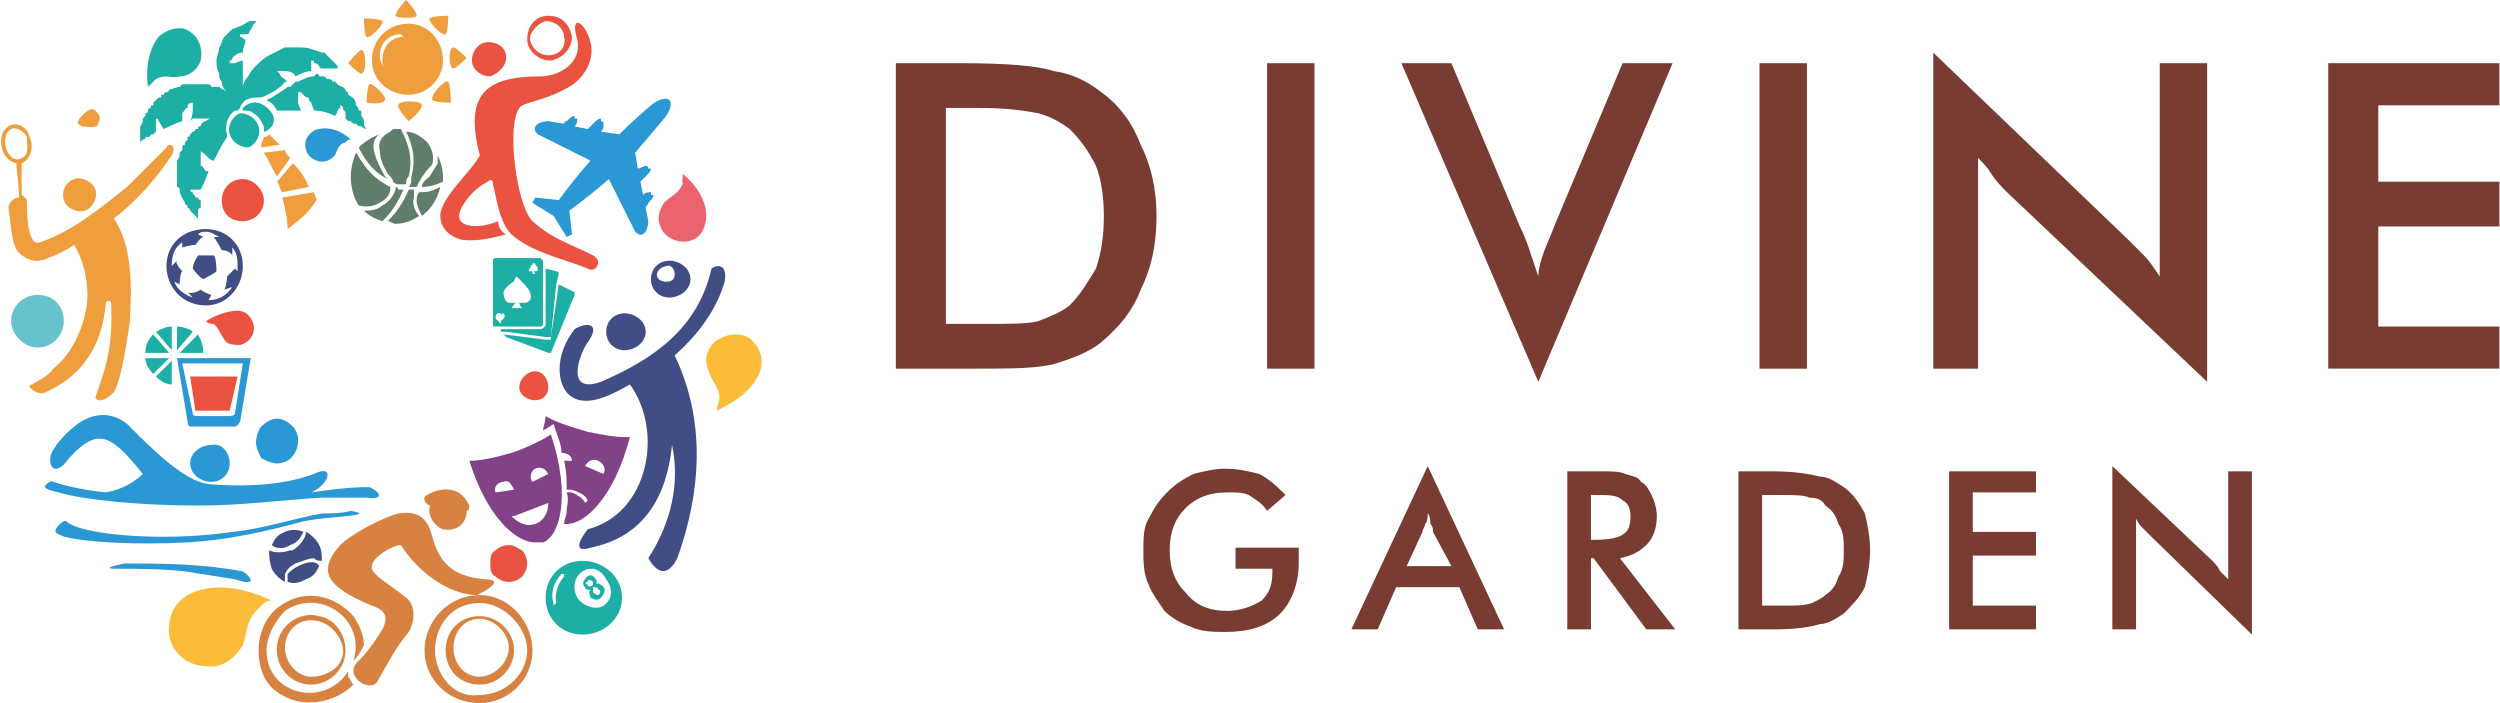 <?xml version="1.0" encoding="UTF-8"?>
<!DOCTYPE svg PUBLIC "-//W3C//DTD SVG 1.1//EN" "http://www.w3.org/Graphics/SVG/1.1/DTD/svg11.dtd">
<!-- Creator: CorelDRAW X8 -->
<svg xmlns="http://www.w3.org/2000/svg" xml:space="preserve" width="953px" height="268px" version="1.1" style="shape-rendering:geometricPrecision; text-rendering:geometricPrecision; image-rendering:optimizeQuality; fill-rule:evenodd; clip-rule:evenodd"
viewBox="0 0 949 267"
 xmlns:xlink="http://www.w3.org/1999/xlink">
 <defs>
  <style type="text/css">
   <![CDATA[
    .fil14 {fill:#FBBC3A}
    .fil15 {fill:#EB636D}
    .fil0 {fill:#EA5340}
    .fil8 {fill:#EE9E3D}
    .fil2 {fill:#D88241}
    .fil13 {fill:#1DAEA5}
    .fil1 {fill:#2A98D4}
    .fil3 {fill:#404E85}
    .fil7 {fill:#EA5340;fill-rule:nonzero}
    .fil4 {fill:#EE9E3D;fill-rule:nonzero}
    .fil16 {fill:#793C33;fill-rule:nonzero}
    .fil9 {fill:#66C3CD;fill-rule:nonzero}
    .fil10 {fill:#824288;fill-rule:nonzero}
    .fil12 {fill:#607E69;fill-rule:nonzero}
    .fil5 {fill:#1DAEA5;fill-rule:nonzero}
    .fil6 {fill:#2A98D4;fill-rule:nonzero}
    .fil11 {fill:#404E85;fill-rule:nonzero}
   ]]>
  </style>
 </defs>
 <g id="Layer_x0020_1">
  <g id="DG_x0020_logo.cdr">
   <g>
    <path class="fil0" d="M185 16c-3,0 -6,3 -6,7 0,3 3,6 7,6 3,-1 6,-4 6,-7 0,-4 -3,-6 -7,-6zm22 -8l0 0c-3,1 -6,4 -6,7 1,4 4,6 7,6 4,0 7,-3 6,-7 0,-3 -3,-6 -7,-6zm1 -2l0 0c5,0 8,3 9,8 0,4 -3,8 -8,9 -5,0 -9,-4 -9,-8 0,-5 3,-9 8,-9zm-26 53l0 0c-3,6 -15,16 -15,23 0,5 4,8 8,9 6,1 13,-1 17,-2 -2,-1 -3,-3 -3,-5 -7,3 -18,3 -14,-5 2,-4 6,-8 10,-10 1,-1 2,-1 2,1 1,3 2,14 7,19 8,7 19,9 29,13 3,2 6,-3 2,-5 -10,-5 -15,-6 -23,-13 -6,-6 -10,-36 -5,-43 1,-2 10,-3 17,-7 7,-3 12,-11 10,-18 -2,-8 -8,-11 -5,-1 2,9 -7,14 -14,14 -21,0 -29,7 -23,30z"/>
    <path class="fil1" d="M80 169c4,-1 7,3 7,7 0,4 -3,7 -7,7 -4,0 -8,-3 -8,-7 0,-4 4,-7 8,-7zm-55 29l0 0c-1,-1 -5,3 -4,4 -1,0 3,2 4,2 8,2 27,3 46,2 16,-1 29,-4 44,-8 9,-2 29,-2 18,-4 -3,1 -8,1 -11,1 -11,2 -23,6 -34,7 -27,4 -58,1 -63,-4zm-5 -15l0 0c-1,-1 -4,2 -3,2 0,1 5,2 5,2 10,3 32,5 53,5 17,0 30,-2 47,-3 5,0 11,0 17,0 8,1 4,-3 1,-4 -8,0 -15,1 -22,2 7,-3 9,-11 1,-7 -11,4 -24,5 -38,4 -8,0 -17,-7 -31,-21 -6,-7 -15,-7 -22,-1 -4,3 -8,8 -9,11 -1,6 3,7 7,1 11,-12 16,-9 28,6 -3,3 -8,6 -14,7 -10,-1 -17,-3 -20,-4zm24 33l0 0c8,0 17,0 26,1 6,1 13,2 19,3 9,3 6,-1 3,-3 -16,-3 -31,-3 -45,-3 -5,1 -8,2 -3,2z"/>
    <path class="fil2" d="M182 235c5,0 11,5 11,11 0,6 -6,11 -11,11 -6,0 -10,-5 -10,-11 0,-6 4,-11 10,-11zm0 -1l0 0c-8,0 -13,6 -13,13 0,7 5,13 13,13 7,0 13,-6 13,-13 0,-7 -6,-13 -13,-13zm0 -8l0 0c-12,0 -21,10 -21,21 0,11 9,20 21,20 11,0 20,-9 20,-20 0,-11 -9,-21 -20,-21zm-47 26l0 0c4,-4 7,-8 10,-13 2,-4 2,-7 -4,-9 -17,-7 -21,-13 -12,-23 4,-4 15,-10 22,-12 7,-1 11,1 13,9 3,11 9,15 20,16 5,0 5,2 -3,6 -10,0 -22,-8 -29,-19 -3,0 -12,5 -11,9 1,3 7,6 13,11 3,2 4,8 1,13 -5,6 -8,12 -12,19 -3,4 -12,-2 -8,-7zm-14 -16l0 0c4,1 8,5 9,10 1,7 -6,11 -12,11 -5,0 -10,-5 -10,-11 0,-7 6,-12 13,-10zm13 -2l0 0c-7,-8 -18,-10 -26,-5 -6,3 -10,10 -10,18 0,8 3,14 9,17 8,5 20,3 27,-4 -1,-1 -1,-2 -2,-3 0,-1 0,-1 0,-2 -9,14 -31,9 -31,-8 0,-5 3,-11 7,-15 13,-9 31,3 26,19 2,-2 3,-4 4,-6 0,-4 -2,-8 -4,-11zm-13 0l0 0c-7,-2 -15,3 -16,11 -1,8 5,15 13,15 7,0 13,-6 13,-13 0,-6 -4,-12 -10,-13zm56 -40l0 0c0,5 -4,8 -9,7 -3,-1 -6,-5 -5,-9 -2,-1 -3,-3 -1,-4 3,-2 12,-5 16,4 0,1 0,2 -1,2zm5 35l0 0c-11,0 -17,9 -17,18 0,9 7,18 16,17 12,0 19,-9 19,-17 0,-9 -9,-18 -18,-18z"/>
    <path class="fil3" d="M237 119c4,0 8,3 8,7 0,4 -4,7 -8,7 -4,0 -7,-3 -7,-7 0,-4 3,-7 7,-7zm16 -18l0 0c3,-1 5,6 0,6 -5,0 -5,-5 0,-6zm1 -2l0 0c-4,0 -7,3 -7,7 0,4 3,7 7,7 4,0 8,-3 8,-7 0,-4 -4,-7 -8,-7zm-15 47l0 0c13,18 7,49 -16,55 -4,5 -5,9 1,7 20,-4 29,-19 31,-39 3,14 0,29 -9,43 4,7 8,6 11,0 9,-25 11,-52 -1,-77 10,-9 16,-18 19,-28 1,-6 -2,-7 -5,-5 -5,22 -21,34 -42,43 -14,5 -8,-11 -5,-15 5,-7 0,-8 -5,-5 -7,9 -7,19 -3,24 6,7 17,1 24,-3z"/>
    <path class="fil4" d="M110 60l-5 7c-2,-3 -3,-6 -5,-9l8 -1c0,1 1,2 2,3z"/>
    <path class="fil4" d="M117 71l-10 2c-1,-1 -1,-3 -2,-4l6 -7c3,3 5,6 6,9z"/>
    <path class="fil4" d="M109 87c0,-4 -1,-8 -2,-12l12 -2c0,1 1,2 1,3 -4,6 -6,7 -11,11z"/>
    <path class="fil4" d="M100 52c1,0 1,0 2,-1 1,1 3,3 4,4l-7 1c0,-1 0,-1 0,-1 0,-1 1,-2 1,-3z"/>
    <path class="fil5" d="M113 42c-2,0 -5,0 -8,0 -1,-2 -2,-3 -4,-4l0 0 2 -1 0 0c3,-2 5,-3 6,-4 0,0 0,0 1,0 0,0 0,0 0,0l2 -2 0 0 1 0c2,-1 4,-2 6,-2l1 -1c0,0 1,0 1,1 0,0 1,0 1,0 0,0 1,0 1,0 0,0 1,1 1,1 1,0 2,0 2,1 0,0 1,0 1,0 0,0 0,0 1,1 0,0 1,1 2,1 1,1 1,1 1,1 0,1 1,1 1,1 0,0 0,0 0,1 2,1 3,2 3,4 1,1 1,1 1,2 1,0 1,0 1,1 0,0 0,0 0,1 1,1 1,2 1,3 0,1 1,2 1,2 0,0 -1,0 -2,-1 -1,0 -1,0 -2,-1 0,0 0,0 -1,0 0,0 -1,-1 -1,-1 -1,0 -1,0 -2,-1 0,0 0,0 0,-1 0,0 0,-1 0,-1 0,-1 -1,-1 -1,-2 0,-1 -1,-1 -1,-1 0,0 0,0 0,1 -1,0 -1,2 -2,3 -2,-1 -5,-2 -8,-2 0,0 0,0 0,0 0,-1 -1,-2 -1,-3 -1,-1 -1,-1 -1,-2 -1,0 -1,0 -2,-1 0,0 -1,-1 -1,-1 -1,0 -1,0 -1,0 0,0 0,0 0,0 0,0 0,0 0,2 0,1 0,1 0,2 0,1 1,2 1,3 0,0 0,0 -1,0z"/>
    <path class="fil5" d="M87 51c-1,-3 1,-7 4,-8 3,0 6,2 7,5 1,3 -1,7 -4,8 -3,0 -6,-2 -7,-5z"/>
    <path class="fil5" d="M100 40c3,2 5,5 3,8 -1,1 -2,2 -3,2 0,-1 0,-2 0,-2 -1,-2 -2,-4 -4,-5 -1,-1 -2,-1 -4,-1 0,0 0,0 0,-1 2,-2 5,-3 8,-1z"/>
    <path class="fil5" d="M53 52c0,0 0,-1 0,-1 0,-1 0,-1 0,-2 0,0 0,-1 0,-1 1,-1 1,-2 1,-2 0,-1 0,-1 0,-1 1,-1 1,-1 1,-1 0,-1 0,-1 0,-1 1,0 1,-1 1,-1 0,0 0,0 0,0 0,-1 1,-1 1,-1 0,-1 0,-1 1,-1 0,-1 0,-1 0,-1 1,-1 1,-1 1,-1 1,-1 1,-1 2,-1 0,-1 0,-1 0,-1 0,0 1,0 1,0 0,-1 1,-1 1,-1 1,0 1,-1 1,-1 1,0 3,-1 4,-1 0,0 1,-1 1,-1 0,0 1,0 1,0 0,0 1,0 1,0 2,0 4,0 6,0 1,0 1,0 2,0 0,0 1,0 1,1 1,0 1,0 1,0 0,0 0,0 1,0 0,0 1,0 1,0 1,1 2,1 3,2 -1,-1 -2,-2 -2,-4 -1,-1 -1,-2 -1,-3 -1,-2 -1,-3 -1,-5 0,-2 1,-3 1,-5 1,-1 1,-3 2,-4 1,-1 2,-2 3,-3 1,0 2,-1 3,-1 2,-1 3,-2 4,-2 1,0 1,0 2,0 0,0 0,0 0,0 0,0 0,1 -1,1 0,1 -1,2 -2,4 0,0 -1,0 -1,0 -1,0 -1,0 -1,0 -1,0 -1,0 -1,0 0,0 0,0 0,0 0,0 0,1 0,1 1,0 1,1 2,1 0,2 -1,3 -1,5 0,0 0,0 0,0 -2,0 -3,1 -4,2 0,0 0,1 -1,1 0,1 0,1 0,1 0,0 1,0 2,0 0,0 2,-1 3,-1 0,0 0,0 0,0 0,2 0,8 0,10 0,-1 1,-3 2,-4 1,-2 2,-3 3,-4 2,-2 3,-3 5,-4 2,-1 4,-2 6,-3 2,0 4,0 5,0 2,0 4,0 6,1 1,0 2,1 4,1 2,2 3,3 4,4 1,1 1,1 1,2 0,0 1,0 1,0 0,0 -1,0 -2,0 -2,0 -3,0 -5,0 -1,0 -1,-1 -1,-1 -1,-1 -1,-1 -2,-1 0,-1 0,-1 0,-1 -1,0 -1,0 -1,0 0,0 0,0 0,1 0,1 0,2 0,3 -2,0 -4,1 -6,2 0,0 0,0 0,0 -1,-2 -3,-2 -5,-2 0,0 -1,0 -2,0 0,0 0,0 0,0 0,0 0,0 1,1 0,1 2,2 3,3 0,0 0,0 -1,0 -1,2 -6,5 -9,6 -2,0 -4,0 -6,1 -1,1 -2,2 -2,3 0,0 0,0 0,0l-1 1c0,0 -1,0 -1,0 0,0 0,0 0,0 0,0 0,0 0,0 -3,2 -4,6 -3,9 0,1 0,1 0,1 -2,3 -4,7 -5,9 0,0 0,0 0,0 -1,0 -2,-1 -2,-1 -1,-1 -1,-1 -2,-2 -1,0 -1,-1 -1,-1 0,0 0,0 0,0 0,1 0,1 0,1 0,0 0,1 0,2 0,0 0,1 0,1 0,1 0,1 0,2 1,0 1,1 2,2 0,0 0,0 1,0 -1,3 -2,5 -3,7 -1,0 -2,0 -3,0 0,0 -1,0 -1,0 0,0 0,1 1,1 0,1 1,1 1,2 0,0 1,0 1,0 0,0 0,1 1,1 0,0 0,1 0,1 0,1 0,1 0,2 -1,0 -1,1 -1,1 0,0 0,1 0,1 0,1 0,2 0,2 0,0 0,0 -1,-1 -1,-1 -2,-2 -2,-2 0,-1 -1,-1 -1,-1 0,0 0,-1 0,-1 -1,0 -1,-1 -1,-1 -1,-2 -2,-3 -2,-5 0,0 0,0 0,0 0,0 0,-1 -1,-1 0,0 0,-1 0,-1 0,-1 0,-2 0,-3 0,0 0,0 0,-1 0,0 0,0 0,0 0,-1 0,-1 0,-2 0,-1 0,-1 0,-2 0,0 0,0 0,0 0,-1 0,-1 0,-1 1,-1 1,-2 1,-3 0,0 1,-1 1,-1l0 0 0 -1c0,0 0,-1 1,-1 0,-1 0,-1 1,-2 0,0 0,-1 0,-1 1,0 1,-1 1,-1 1,-1 1,-1 1,-1 1,0 1,-1 1,-1 0,0 0,0 1,0 0,-1 0,-1 1,-1 0,-1 1,-2 2,-2 0,0 1,-1 2,-1 -1,0 -1,0 -2,0 0,0 0,0 -1,0 0,0 0,0 -1,0 0,0 -1,0 -1,0 -1,0 -1,0 -1,0 0,0 -1,0 -1,0 0,0 0,0 -1,1 1,-2 1,-4 1,-5 0,-2 0,-2 0,-2 0,0 -1,0 -1,0 0,0 0,0 -1,1 0,0 0,0 0,1 -1,0 -1,1 -2,2 0,0 0,1 0,1 0,1 0,1 0,2 0,0 0,0 0,0 -3,1 -5,2 -7,3 -1,-1 -1,-2 -2,-3 0,-1 -1,-1 -1,-1 0,0 0,0 0,0 0,1 0,1 0,2 0,0 0,1 0,1 0,1 0,2 0,2 0,0 -1,1 -1,1 0,0 0,0 0,0 0,0 0,0 -1,0 0,0 0,1 -1,1 0,0 0,0 -1,0 0,1 0,1 -1,1 -1,1 -1,1 -1,1 0,0 0,-1 0,-2z"/>
    <path class="fil5" d="M224 224c-1,0 -2,0 -2,-1 -1,-1 -1,-2 0,-3 1,-2 3,-2 4,0 0,0 1,1 0,2 1,-1 2,0 3,1 1,1 0,3 -1,4 -1,1 -2,1 -4,0 0,-1 -1,-2 0,-3zm1 -2l0 0c0,0 0,-1 0,-1 -1,-1 -2,-1 -2,0 -1,0 -1,1 0,1 0,1 1,1 2,0zm-4 -9l0 0c-8,0 -14,6 -14,14 0,8 6,14 14,14 8,0 15,-6 15,-14 0,-8 -7,-14 -15,-14zm-7 6l0 0c0,0 -4,4 -3,10 0,0 0,0 0,0 -1,1 -1,1 -1,1 0,0 0,-1 0,-1 -2,-6 3,-11 3,-11 0,0 1,0 1,0 0,0 0,1 0,1zm15 11l0 0c-3,2 -8,0 -10,-3 -2,-4 -1,-8 2,-10 3,-2 7,-1 9,3 3,4 2,8 -1,10zm-2 -4l0 0c1,-1 1,-2 0,-2 0,-1 -1,-1 -2,-1 0,1 0,2 0,2 1,1 2,1 2,1z"/>
    <path class="fil3" d="M78 87c-9,0 -15,6 -15,14 0,8 6,15 15,15 8,0 14,-7 14,-15 0,-8 -6,-14 -14,-14zm1 27l0 0 1 -2c0,0 -3,-1 -4,-2 0,0 -3,2 -5,1l2 2c-3,-1 -6,-3 -7,-6l2 1c0,0 0,-4 1,-5 0,0 -3,-3 -2,-4l-2 2c0,-4 1,-7 4,-9l0 2c0,0 3,-1 5,-1 0,0 2,-3 3,-3l-2 -1c1,-1 2,-1 3,-1 2,0 3,1 5,2l-2 0c0,0 2,3 3,5 0,0 3,0 4,2l0 -3c2,2 2,5 2,7 0,1 0,2 0,2l-1 -1c0,0 -2,2 -3,3 0,0 0,3 -1,5l3 -1c-2,3 -5,5 -9,5zm-4 -17l0 0c0,0 -2,3 -2,5 0,0 2,3 4,4 0,0 4,-2 5,-3 0,0 0,-5 -1,-6 0,0 -2,0 -6,0z"/>
    <path class="fil6" d="M245 88c1,-2 1,-4 1,-4l-1 -5c0,-1 1,-1 1,-2 1,-1 2,-2 2,-3 0,0 0,0 -1,0 0,-1 0,-1 0,-1 -1,0 -2,0 -3,1l-1 -5c1,-1 1,-1 2,-2 1,-1 2,-2 2,-3 0,0 -1,0 -1,0 0,-1 -1,-1 -1,-1 -1,0 -2,1 -3,1l-1 -6c6,-7 11,-13 11,-13 4,-5 2,-7 2,-7 0,0 -2,-2 -7,2 0,0 -6,5 -12,11l-7 -1c1,-1 1,-2 1,-3 0,0 0,-1 -1,-1 0,0 0,-1 0,-1 -1,0 -2,1 -3,2 -1,1 -1,1 -2,2l-5 -1c1,-1 1,-2 1,-2 0,-1 0,-1 -1,-1 0,-1 0,-1 0,-1 -1,0 -2,1 -3,2 -1,0 -1,1 -1,1l-6 -1c0,0 -2,0 -4,1 -1,1 -2,2 0,4l20 10c-7,8 -12,15 -12,15l-9 -1 -1 2 8 5 5 8 2 -1 -1 -9c0,0 7,-5 15,-12l10 20c2,2 3,1 4,0z"/>
    <path class="fil5" d="M211 103l-4 -1 0 4 0 17c0,1 -1,2 -2,2l-13 0 -2 0c0,0 0,1 0,1l2 0 0 0 0 0 15 2c0,0 0,0 1,0 0,0 0,0 1,0l2 -20 1 -4c0,0 0,-1 -1,-1zm-6 -5l0 0 -17 0c-1,0 -1,1 -1,1l0 24c0,1 0,1 1,1l1 0 0 0 1 0 2 0 13 0c0,0 1,0 1,-1l0 -17 0 -4 0 0 0 -1 0 -2c0,0 -1,-1 -1,-1zm-14 23l0 0c0,0 -1,1 -1,1 0,0 0,1 0,1 0,0 -1,-1 -1,-1 0,0 -1,-1 -1,-1 0,-1 0,-2 1,-2 0,0 0,0 1,1 -1,-1 -1,-1 -1,-1l0 0 1 0 0 0 0 0c0,0 0,0 0,1 0,-1 1,-1 1,-1 0,0 1,1 0,2zm8 -6l0 0c0,0 -1,0 -2,0 0,0 0,1 1,2l0 0 -2 0 -2 0 0 0c1,-1 1,-2 2,-2 -1,0 -3,0 -3,0 -1,0 -2,-2 -2,-4 0,-1 3,-4 4,-4 0,-1 1,-2 1,-2 0,0 1,1 2,2 0,0 3,3 3,4 1,2 0,4 -2,4zm4 -12l0 0c0,0 0,0 -1,0 1,0 1,1 1,1l0 0 -1 0 0 0 0 0c0,0 0,-1 0,-1 0,0 -1,0 -1,0 0,0 -1,0 0,-1 0,-1 1,-1 1,-2 0,0 0,0 0,0 0,0 1,0 1,0 0,1 1,1 1,2 0,1 0,1 -1,1zm15 8l0 0 -6 -3 -3 20c0,0 0,1 0,1 -1,0 -1,0 -1,0 -1,0 -1,0 -1,0l-16 -2c0,0 1,1 1,1l16 6c0,0 1,0 1,0l9 -22c0,-1 0,-1 0,-1z"/>
    <path class="fil5" d="M55 136c0,2 1,4 3,6l6 -6 -9 0zm10 -12l0 0c-2,0 -4,1 -6,2l6 7 0 -9zm8 2l0 0c-1,-1 -4,-2 -6,-2l0 9 6 -7zm-14 17l0 0c2,2 4,3 6,3l0 -9 -6 6zm18 -9l0 0c0,-3 -1,-5 -2,-7l-7 7 9 0zm-19 -7l0 0c-2,2 -3,4 -3,7l9 0 -6 -7z"/>
    <path class="fil1" d="M81 136l-14 0 4 24c0,2 1,2 1,2l9 0 8 0c0,0 1,0 2,-2l4 -24 -14 0zm8 21l0 0c0,1 -2,1 -2,1l-6 0 -7 0c0,0 -1,0 -1,-1l-4 -19 12 0 11 0 -3 19z"/>
    <polygon class="fil7" points="81,143 72,143 74,156 81,156 87,156 90,143 "/>
    <path class="fil8" d="M36 72c-1,-3 -5,-5 -8,-4 -3,1 -5,4 -4,8 1,3 5,5 8,4 3,-1 5,-5 4,-8zm7 11l0 0c7,10 7,26 6,40 -1,6 -3,21 -6,26 -3,3 -6,4 -7,2 1,-3 2,-6 3,-9 4,-13 3,-23 3,-27 0,-1 -2,-1 -2,0 -1,11 -5,26 -23,34 -2,1 -4,0 -6,-2 0,0 0,-1 1,-1 3,-2 6,-3 8,-6 8,-6 13,-19 13,-28 0,-7 -2,-14 -5,-19 -3,2 -7,4 -10,5 -4,2 -8,1 -11,-2 -3,-3 -3,-11 -4,-17 0,-2 2,-4 4,-4 0,-5 -1,-10 -1,-13 -6,-1 -8,-11 -3,-14 3,-2 7,0 8,4 2,4 0,9 -3,10 0,4 0,8 0,12 1,1 2,1 2,3 0,3 0,17 5,15 12,-4 23,-13 33,-21 5,-5 9,-9 15,-15 1,-2 4,-1 2,3 -6,9 -13,17 -22,24 0,0 0,0 0,0zm-33 -31l0 0c0,3 1,7 -2,8 -5,3 -9,-8 -4,-11 2,-1 5,1 6,3z"/>
    <path class="fil7" d="M100 76c0,5 -4,8 -8,8 -5,0 -8,-3 -8,-8 0,-4 3,-8 8,-8 4,0 8,4 8,8z"/>
    <path class="fil8" d="M152 13c0,0 0,0 1,1 -5,0 -8,4 -8,9 0,1 0,2 1,3 -1,-1 -2,-3 -2,-5 0,-4 3,-8 8,-8zm-13 1l0 0c-1,-1 -1,-7 -1,-7 0,0 6,0 7,1 1,1 -5,7 -6,6zm-2 14l0 0c-1,0 -5,-4 -5,-4 0,0 4,-5 5,-5 2,0 2,9 0,9zm9 10l0 0c-1,2 -7,1 -7,1 0,0 0,-5 1,-7 1,-1 7,5 6,6zm14 2l0 0c0,2 -5,6 -5,6 0,0 -4,-4 -4,-6 0,-2 9,-2 9,0zm10 -9l0 0c1,2 1,8 1,8 0,0 -6,0 -7,-1 -1,-2 5,-8 6,-7zm2 -13l0 0c1,0 5,4 5,4 0,0 -4,4 -5,4 -2,0 -2,-8 0,-8zm-9 -11l0 0c1,-1 7,-1 7,-1 0,0 0,6 -1,7 -1,1 -7,-5 -6,-6zm-13 -1l0 0c0,-2 4,-6 4,-6 0,0 4,4 4,6 0,1 -8,1 -8,0zm5 3l0 0c7,0 13,6 13,14 0,7 -6,13 -13,13 -8,0 -14,-6 -14,-13 0,-8 6,-14 14,-14z"/>
    <path class="fil9" d="M24 122c0,5 -4,10 -10,10 -5,0 -10,-5 -10,-10 0,-6 5,-10 10,-10 6,0 10,4 10,10z"/>
    <path class="fil7" d="M208 147c0,3 -2,5 -5,5 -3,0 -6,-2 -6,-5 0,-3 3,-6 6,-6 3,0 5,3 5,6z"/>
    <path class="fil10" d="M237 166c-4,0 -9,-1 -14,-2 -7,-2 -13,-4 -16,-6 0,2 -1,4 -1,6 0,-1 1,-1 1,-1l3 -2 1 3c1,3 2,5 2,8 0,0 0,0 0,0 2,0 4,1 4,3l-3 0c1,4 1,8 1,11 1,0 2,0 2,0 3,1 5,2 6,4l-1 1c-1,-2 -3,-3 -5,-4 -1,0 -1,0 -2,0 1,3 0,5 0,7 0,2 -1,3 -1,5 0,0 1,0 1,0 7,0 18,-10 24,-33 -1,0 -1,0 -2,0zm-28 -1l0 0c-3,2 -9,5 -15,7 -7,2 -12,3 -16,3 7,22 18,31 25,31 1,0 2,0 3,0 6,-2 11,-17 3,-41zm-6 13l0 0c2,-1 4,0 5,2l-6 3c-1,-1 -1,-4 1,-5zm-15 9l0 0c-1,-2 1,-4 3,-4 2,-1 3,1 4,3l-7 1zm15 12l0 0c-3,1 -6,0 -9,-3l1 0 13 -5 0 0c0,4 -2,7 -5,8zm26 -19l0 0 -7 -3c1,-2 3,-3 5,-2 2,1 3,3 2,5z"/>
    <path class="fil11" d="M108 218c1,-2 2,-3 4,-4 3,-1 5,-2 7,-2 1,1 2,1 3,1 0,-2 0,-4 -1,-6 -1,-2 -3,-4 -5,-5 0,2 -2,5 -5,7 0,0 -1,0 -1,0 -3,1 -6,1 -8,0 0,2 0,4 1,7 1,2 3,4 5,5 0,-1 0,-2 0,-3zm5 -3l0 0c-2,1 -3,2 -4,3 0,1 0,2 0,3 3,1 5,0 7,-1 3,-1 4,-3 5,-5 -1,-2 -4,-2 -8,0zm-3 -8l0 0c3,-1 4,-3 5,-5 -2,-1 -5,-1 -7,0 -3,1 -4,3 -5,5 1,1 4,2 7,0z"/>
    <path class="fil12" d="M151 72c0,-1 -1,-1 -1,-1 0,1 0,1 0,1 -1,3 -3,5 -5,6 -1,1 -3,2 -6,2 0,0 0,0 -1,0 2,2 4,3 7,4 2,-2 5,-5 8,-12 -1,0 -1,0 -2,0zm4 -1l0 0c1,0 2,0 3,0 1,-2 2,-4 3,-5 1,-2 3,-3 3,-4 1,-3 -1,-7 -2,-8 -2,-2 -5,-4 -8,-4 2,4 4,10 2,17 0,2 0,3 -1,4zm11 -9l0 0c-1,2 -2,3 -3,5 -1,1 -3,2 -3,4 3,0 6,-1 8,-2 0,-1 0,-1 0,-2 0,-3 -1,-6 -2,-8 0,1 0,2 0,3zm-9 13l0 0c0,-1 0,-2 0,-3 -1,0 -1,0 -2,0 -2,5 -5,9 -8,12 1,0 2,1 3,1 3,0 6,-1 9,-3 -1,-1 -3,-4 -2,-7zm3 -2l0 0c-1,0 -1,0 -1,0 0,0 -1,1 -1,3 0,2 1,4 2,6 4,-3 6,-7 7,-11 -2,1 -4,2 -7,2zm-13 -5l0 0c0,0 -1,-1 -1,-1 -1,-2 -3,-5 -4,-9 -1,-3 0,-6 2,-7 -3,1 -6,3 -8,5 2,4 5,9 11,12zm-3 9l0 0c2,-1 4,-3 4,-5 0,0 0,-1 0,-1 -4,-2 -8,-5 -11,-10 -1,-1 -1,-2 -2,-3 -1,2 -2,6 -2,9 0,4 1,8 3,11 4,1 6,0 8,-1zm0 -20l0 0c0,4 2,7 3,9 1,1 2,2 2,3 1,1 2,1 2,1 1,0 2,0 3,0 0,-1 0,-2 1,-3 2,-8 -1,-14 -3,-18 -1,0 -1,0 -2,0 -1,0 -1,0 -2,1 -2,1 -5,3 -4,7z"/>
    <path class="fil1" d="M133 53c-1,0 -1,0 -2,1 -3,1 -3,3 -4,5 -2,2 -4,3 -7,2l0 0c-3,-1 -5,-4 -4,-8 0,0 0,0 0,0 1,-2 3,-4 5,-4 4,-1 9,1 12,4z"/>
    <path class="fil13" d="M56 33c1,-1 2,-2 3,-3 4,-2 6,0 9,-1 4,0 7,-3 8,-6l0 0c1,-5 -1,-10 -6,-12 0,0 0,0 0,0 -4,-1 -8,1 -10,3 -4,5 -5,13 -4,19z"/>
    <path class="fil0" d="M78 122c1,1 2,1 3,1 2,2 2,3 4,6 1,2 4,2 6,2l0 0c4,-1 6,-5 5,-8 0,0 0,0 0,0 -1,-3 -3,-5 -6,-5 -4,0 -9,2 -12,4z"/>
    <path class="fil14" d="M272 156c0,-2 1,-3 1,-5 0,-4 -3,-6 -4,-10 -2,-4 -1,-8 2,-11l0 0c5,-4 12,-4 15,0 0,0 0,0 0,0 3,3 4,8 2,12 -3,7 -10,11 -16,14z"/>
    <path class="fil0" d="M200 214c0,-2 -1,-4 -2,-5 -2,-1 -3,-2 -5,-2 -2,0 -4,1 -5,2 -2,1 -2,3 -2,5 0,2 0,4 2,5l0 0c1,1 3,2 5,2 2,0 4,-1 5,-2 1,-1 2,-3 2,-5z"/>
    <path class="fil15" d="M259 66c0,1 0,2 0,4 -2,4 -4,4 -7,7 -2,3 -3,6 -1,10l0 0c2,4 8,6 12,4 0,0 0,0 0,0 3,-1 5,-5 5,-9 0,-6 -4,-12 -9,-16z"/>
    <path class="fil14" d="M103 228c-2,0 -3,1 -5,3 -5,5 -4,8 -6,14 -3,5 -8,9 -14,8l0 0c-8,0 -15,-7 -14,-15 0,0 0,0 0,0 0,-6 4,-11 9,-13 10,-4 21,-1 30,3z"/>
    <path class="fil1" d="M113 167c0,-2 -1,-4 -2,-5 -2,-2 -4,-3 -6,-3 -2,0 -4,1 -6,3 -1,1 -2,4 -2,6 0,2 1,4 2,6l0 0c2,1 4,2 6,2 2,0 5,-1 6,-3 1,-1 2,-3 2,-6z"/>
    <path class="fil8" d="M31 48c1,0 6,1 6,-1 1,-2 1,-3 -1,-5 -2,-2 -5,2 -6,3 -1,2 -1,2 1,3z"/>
   </g>
   <g>
    <path class="fil16" d="M884 140l0 -116 65 0 0 16 -46 0 0 29 46 0 0 17 -46 0 0 38 46 0 0 16 -65 0zm-150 0l0 0 0 -120 74 71c2,2 4,4 6,6 2,2 4,5 6,8l0 -81 18 0 0 121 -76 -72c-2,-2 -4,-4 -6,-7 -1,-2 -3,-4 -5,-6l0 80 -17 0zm-66 0l0 0 0 -116 18 0 0 116 -18 0zm-84 5l0 0 -52 -121 19 0 26 62c2,4 3,7 4,10 1,3 2,6 3,9 0,-3 1,-6 2,-9 1,-3 3,-7 4,-10l26 -62 19 0 -51 121zm-103 -5l0 0 0 -116 18 0 0 116 -18 0zm-141 0l0 0 0 -116 25 0c17,0 29,1 35,3 7,1 13,4 18,8 7,5 12,12 15,20 4,8 6,17 6,27 0,11 -2,20 -6,28 -3,8 -8,14 -15,20 -5,4 -11,6 -17,8 -7,2 -17,2 -31,2l-5 0 -25 0zm19 -17l0 0 16 0c8,0 15,0 19,-1 5,-2 8,-3 12,-6 4,-4 7,-9 10,-14 2,-6 3,-12 3,-20 0,-7 -1,-14 -3,-19 -3,-6 -6,-10 -10,-14 -4,-3 -8,-5 -12,-6 -5,-1 -12,-2 -22,-2l-6 0 -7 0 0 82z"/>
    <path class="fil16" d="M802 239l0 -62 38 36c1,1 2,2 3,4 1,1 2,2 3,3l0 -41 9 0 0 62 -38 -37c-1,-1 -2,-2 -3,-3 -1,-1 -2,-2 -3,-4l0 42 -9 0zm-62 0l0 0 0 -60 33 0 0 8 -24 0 0 15 24 0 0 9 -24 0 0 19 24 0 0 9 -33 0zm-80 0l0 0 0 -60 13 0c8,0 14,1 18,2 3,0 6,2 9,4 3,2 6,6 8,10 1,4 2,9 2,14 0,5 -1,10 -2,14 -2,4 -5,7 -8,10 -3,2 -6,4 -9,4 -3,1 -9,2 -16,2l-2 0 -13 0zm9 -9l0 0 9 0c4,0 7,0 10,-1 2,-1 4,-2 5,-3 3,-2 4,-4 5,-7 2,-3 2,-6 2,-10 0,-4 0,-7 -2,-10 -1,-3 -2,-5 -5,-7 -1,-2 -3,-3 -6,-3 -2,-1 -6,-1 -11,-1l-3 0 -4 0 0 42zm-65 -18l0 0 0 27 -9 0 0 -60 13 0c4,0 7,0 9,1 3,1 5,1 6,3 2,1 3,3 4,5 1,2 2,5 2,8 0,4 -1,8 -4,11 -2,2 -5,4 -10,5l21 27 -11 0 -20 -27 -1 0zm0 -7l0 0 2 0c5,0 9,-1 10,-2 2,-1 3,-3 3,-7 0,-3 -1,-5 -3,-6 -2,-2 -5,-2 -10,-2l-2 0 0 17zm-43 34l0 0 -7 -16 -24 0 -7 16 -10 0 29 -62 29 62 -10 0zm-27 -24l0 0 17 0 -7 -13c0,-1 0,-2 -1,-3 0,-1 0,-3 -1,-4 0,1 0,3 -1,4 0,1 -1,2 -1,3l-6 13zm-65 -7l0 0 24 0c0,1 0,1 0,2 0,2 0,3 0,4 0,8 -3,15 -7,19 -5,5 -12,7 -21,7 -4,0 -9,0 -13,-2 -3,-1 -7,-3 -10,-6 -2,-3 -5,-7 -6,-10 -2,-4 -2,-9 -2,-13 0,-4 0,-9 2,-12 2,-4 4,-7 7,-10 3,-3 6,-5 10,-7 4,-1 8,-2 12,-2 5,0 9,1 13,2 4,2 7,5 10,8l-7 6c-2,-3 -4,-4 -7,-6 -2,-1 -5,-1 -8,-1 -7,0 -12,2 -16,6 -4,4 -6,9 -6,16 0,7 2,12 6,16 4,5 9,7 16,7 5,0 10,-2 13,-4 3,-3 4,-6 4,-11l0 -1 -14 0 0 -8z"/>
   </g>
  </g>
 </g>
</svg>
